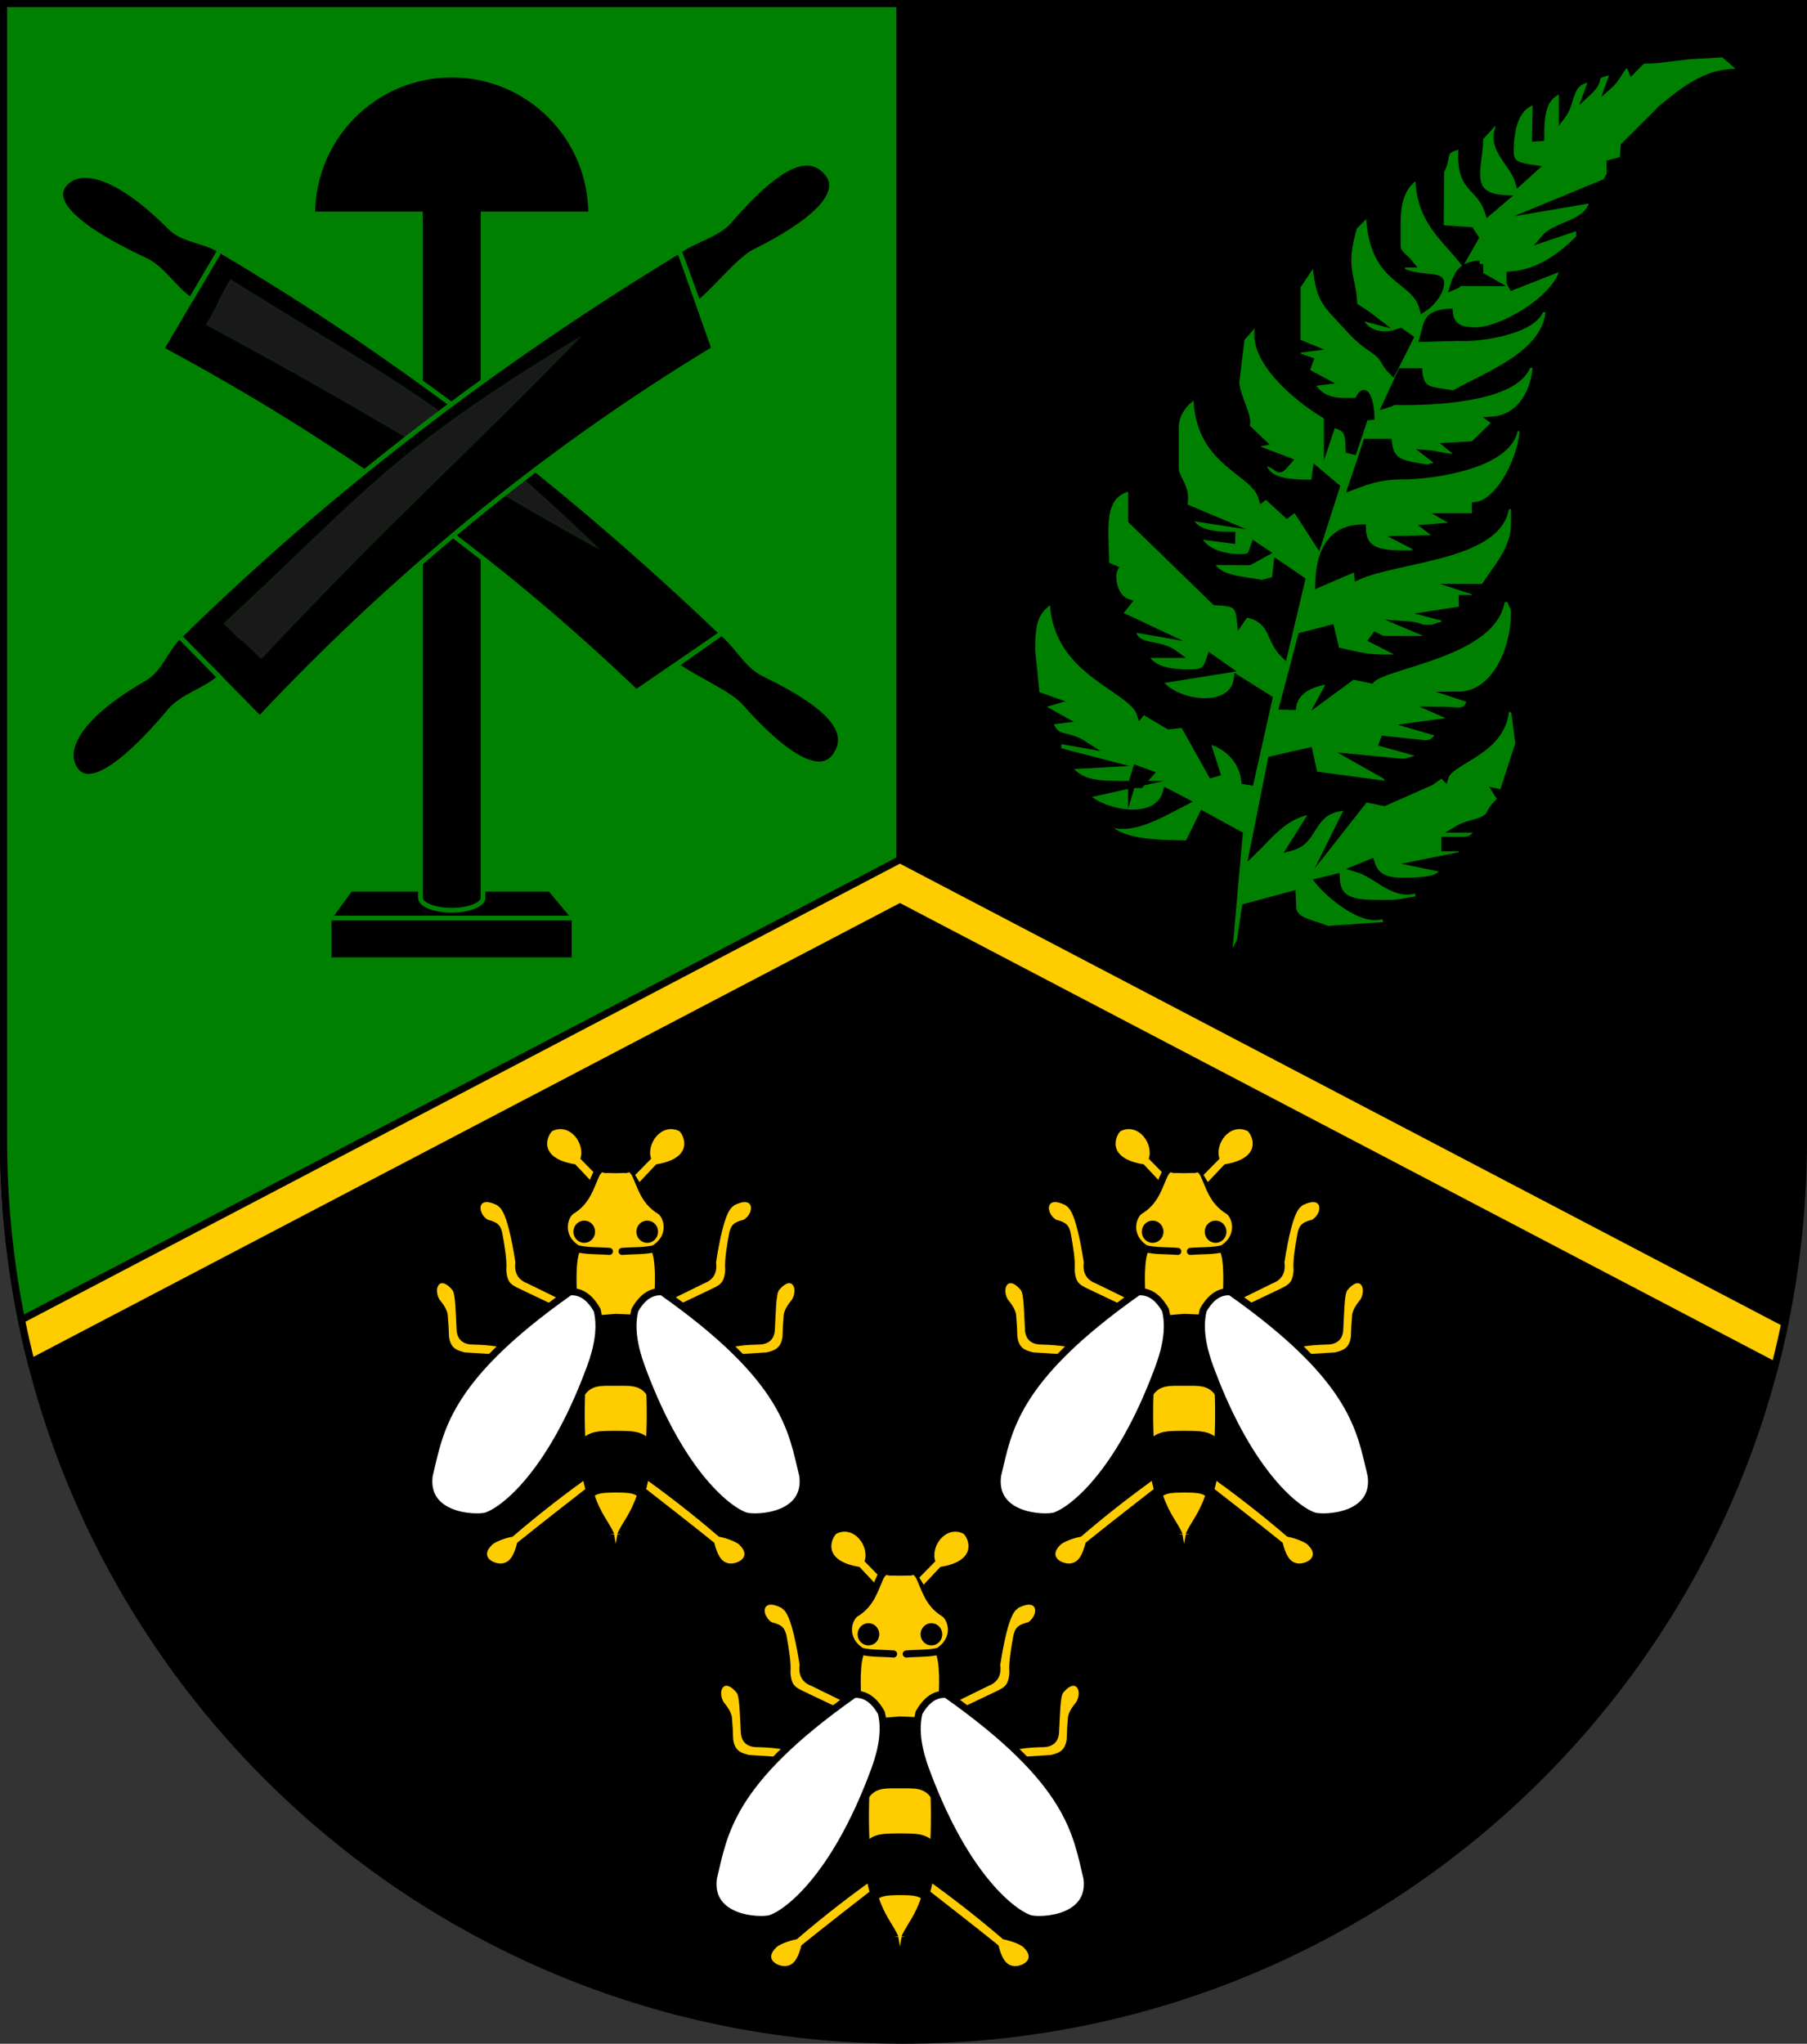 <?xml version="1.0" encoding="UTF-8" standalone="no"?>
<!-- Created with Inkscape (http://www.inkscape.org/) -->

<svg
   xmlns:dc="http://purl.org/dc/elements/1.1/"
   xmlns:cc="http://creativecommons.org/ns#"
   xmlns:rdf="http://www.w3.org/1999/02/22-rdf-syntax-ns#"
   xmlns:svg="http://www.w3.org/2000/svg"
   xmlns="http://www.w3.org/2000/svg"
   xmlns:xlink="http://www.w3.org/1999/xlink"
   xmlns:sodipodi="http://sodipodi.sourceforge.net/DTD/sodipodi-0.dtd"
   xmlns:inkscape="http://www.inkscape.org/namespaces/inkscape"
   version="1.1"
   width="763"
   height="863"
   id="svg2"
   sodipodi:version="0.32"
   inkscape:version="0.91 r13725"
   sodipodi:docname="Wappen_Nimmgalf_von_Hirschfurten.svg"
   inkscape:output_extension="org.inkscape.output.svg.inkscape">
  <rect width="100%" height="100%" fill="#333333" stroke="none"/>
  <sodipodi:namedview
     inkscape:window-height="1002"
     inkscape:window-width="1280"
     inkscape:pageshadow="2"
     inkscape:pageopacity="0.0"
     guidetolerance="10.0"
     gridtolerance="10.0"
     objecttolerance="10.0"
     borderopacity="1.0"
     bordercolor="#666666"
     pagecolor="#ffffff"
     id="base"
     inkscape:zoom="0.5309446"
     inkscape:cx="255.61194"
     inkscape:cy="394.88415"
     inkscape:window-x="-8"
     inkscape:window-y="-8"
     inkscape:current-layer="svg2"
     showgrid="true"
     inkscape:window-maximized="1"
     inkscape:snap-bbox="true"
     inkscape:bbox-paths="true"
     inkscape:bbox-nodes="true"
     inkscape:snap-bbox-edge-midpoints="true"
     inkscape:snap-bbox-midpoints="true"
     inkscape:object-paths="true"
     inkscape:snap-intersection-paths="true"
     inkscape:object-nodes="true"
     inkscape:snap-smooth-nodes="true"
     inkscape:snap-midpoints="true"
     inkscape:snap-object-midpoints="true"
     inkscape:snap-text-baseline="true"
     inkscape:snap-center="true"
     inkscape:snap-page="true"
     showguides="false"
     inkscape:snap-global="false">
    <inkscape:grid
       type="xygrid"
       id="grid4195" />
  </sodipodi:namedview>
  <defs
     id="defs4">
    <clipPath
       id="SVGID_2_">
      <use
         id="use9"
         overflow="visible"
         xlink:href="#SVGID_1_" />
    </clipPath>
    <clipPath
       id="clipPath4881">
      <use
         id="use4883"
         overflow="visible"
         xlink:href="#SVGID_1_" />
    </clipPath>
    <clipPath
       id="clipPath4885">
      <use
         id="use4887"
         overflow="visible"
         xlink:href="#SVGID_1_" />
    </clipPath>
    <clipPath
       id="clipPath4889">
      <use
         id="use4891"
         overflow="visible"
         xlink:href="#SVGID_1_" />
    </clipPath>
    <clipPath
       id="clipPath4893">
      <use
         id="use4895"
         overflow="visible"
         xlink:href="#SVGID_1_" />
    </clipPath>
    <clipPath
       id="clipPath4897">
      <use
         id="use4899"
         overflow="visible"
         xlink:href="#SVGID_1_" />
    </clipPath>
    <clipPath
       id="clipPath4901">
      <use
         id="use4903"
         overflow="visible"
         xlink:href="#SVGID_1_" />
    </clipPath>
    <clipPath
       id="clipPath4905">
      <use
         id="use4907"
         overflow="visible"
         xlink:href="#SVGID_1_" />
    </clipPath>
    <clipPath
       id="clipPath4909">
      <use
         id="use4911"
         overflow="visible"
         xlink:href="#SVGID_1_" />
    </clipPath>
    <clipPath
       id="clipPath4913">
      <use
         id="use4915"
         overflow="visible"
         xlink:href="#SVGID_1_" />
    </clipPath>
    <clipPath
       id="clipPath4917">
      <use
         id="use4919"
         overflow="visible"
         xlink:href="#SVGID_1_" />
    </clipPath>
    <clipPath
       id="clipPath4921">
      <use
         id="use4923"
         overflow="visible"
         xlink:href="#SVGID_1_" />
    </clipPath>
    <clipPath
       id="clipPath4925">
      <use
         id="use4927"
         overflow="visible"
         xlink:href="#SVGID_1_" />
    </clipPath>
    <clipPath
       id="clipPath4929">
      <use
         id="use4931"
         overflow="visible"
         xlink:href="#SVGID_1_" />
    </clipPath>
    <clipPath
       id="clipPath4933">
      <use
         id="use4935"
         overflow="visible"
         xlink:href="#SVGID_1_" />
    </clipPath>
    <clipPath
       id="clipPath4937">
      <use
         id="use4939"
         overflow="visible"
         xlink:href="#SVGID_1_" />
    </clipPath>
    <clipPath
       id="clipPath4941">
      <use
         id="use4943"
         overflow="visible"
         xlink:href="#SVGID_1_" />
    </clipPath>
    <clipPath
       id="clipPath4945">
      <use
         id="use4947"
         overflow="visible"
         xlink:href="#SVGID_1_" />
    </clipPath>
    <clipPath
       id="clipPath4949">
      <use
         id="use4951"
         overflow="visible"
         xlink:href="#SVGID_1_" />
    </clipPath>
    <clipPath
       id="clipPath4953">
      <use
         id="use4955"
         overflow="visible"
         xlink:href="#SVGID_1_" />
    </clipPath>
    <clipPath
       id="clipPath4957">
      <use
         id="use4959"
         overflow="visible"
         xlink:href="#SVGID_1_" />
    </clipPath>
    <clipPath
       id="clipPath4961">
      <use
         id="use4963"
         overflow="visible"
         xlink:href="#SVGID_1_" />
    </clipPath>
    <clipPath
       id="clipPath4965">
      <use
         id="use4967"
         overflow="visible"
         xlink:href="#SVGID_1_" />
    </clipPath>
    <clipPath
       id="clipPath4969">
      <use
         id="use4971"
         overflow="visible"
         xlink:href="#SVGID_1_" />
    </clipPath>
    <clipPath
       id="clipPath4973">
      <use
         id="use4975"
         overflow="visible"
         xlink:href="#SVGID_1_" />
    </clipPath>
    <clipPath
       id="clipPath4977">
      <use
         id="use4979"
         overflow="visible"
         xlink:href="#SVGID_1_" />
    </clipPath>
    <clipPath
       id="clipPath4981">
      <use
         id="use4983"
         overflow="visible"
         xlink:href="#SVGID_1_" />
    </clipPath>
    <clipPath
       id="clipPath4985">
      <use
         id="use4987"
         overflow="visible"
         xlink:href="#SVGID_1_" />
    </clipPath>
    <clipPath
       id="clipPath4989">
      <use
         id="use4991"
         overflow="visible"
         xlink:href="#SVGID_1_" />
    </clipPath>
    <clipPath
       id="clipPath4993">
      <use
         id="use4995"
         overflow="visible"
         xlink:href="#SVGID_1_" />
    </clipPath>
    <clipPath
       id="clipPath4997">
      <use
         id="use4999"
         overflow="visible"
         xlink:href="#SVGID_1_" />
    </clipPath>
    <clipPath
       id="clipPath5001">
      <use
         id="use5003"
         overflow="visible"
         xlink:href="#SVGID_1_" />
    </clipPath>
    <clipPath
       id="clipPath5005">
      <use
         id="use5007"
         overflow="visible"
         xlink:href="#SVGID_1_" />
    </clipPath>
    <clipPath
       id="clipPath5009">
      <use
         id="use5011"
         overflow="visible"
         xlink:href="#SVGID_1_" />
    </clipPath>
    <clipPath
       id="clipPath5013">
      <use
         id="use5015"
         overflow="visible"
         xlink:href="#SVGID_1_" />
    </clipPath>
    <clipPath
       id="clipPath5017">
      <use
         id="use5019"
         overflow="visible"
         xlink:href="#SVGID_1_" />
    </clipPath>
    <clipPath
       id="clipPath5021">
      <use
         id="use5023"
         overflow="visible"
         xlink:href="#SVGID_1_" />
    </clipPath>
    <clipPath
       id="clipPath5025">
      <use
         id="use5027"
         overflow="visible"
         xlink:href="#SVGID_1_" />
    </clipPath>
    <clipPath
       id="clipPath5029">
      <use
         id="use5031"
         overflow="visible"
         xlink:href="#SVGID_1_" />
    </clipPath>
    <clipPath
       id="clipPath5033">
      <use
         id="use5035"
         overflow="visible"
         xlink:href="#SVGID_1_" />
    </clipPath>
    <clipPath
       id="clipPath5037">
      <use
         id="use5039"
         overflow="visible"
         xlink:href="#SVGID_1_" />
    </clipPath>
    <clipPath
       id="clipPath5041">
      <use
         id="use5043"
         overflow="visible"
         xlink:href="#SVGID_1_" />
    </clipPath>
    <clipPath
       id="clipPath5045">
      <use
         id="use5047"
         overflow="visible"
         xlink:href="#SVGID_1_" />
    </clipPath>
    <clipPath
       id="clipPath5049">
      <use
         id="use5051"
         overflow="visible"
         xlink:href="#SVGID_1_" />
    </clipPath>
    <clipPath
       id="clipPath5053">
      <use
         id="use5055"
         overflow="visible"
         xlink:href="#SVGID_1_" />
    </clipPath>
    <clipPath
       id="clipPath5057">
      <use
         id="use5059"
         overflow="visible"
         xlink:href="#SVGID_1_" />
    </clipPath>
    <clipPath
       id="clipPath5061">
      <use
         id="use5063"
         overflow="visible"
         xlink:href="#SVGID_1_" />
    </clipPath>
    <clipPath
       id="clipPath5065">
      <use
         id="use5067"
         overflow="visible"
         xlink:href="#SVGID_1_" />
    </clipPath>
    <clipPath
       id="clipPath5069">
      <use
         id="use5071"
         overflow="visible"
         xlink:href="#SVGID_1_" />
    </clipPath>
    <clipPath
       id="clipPath5073">
      <use
         id="use5075"
         overflow="visible"
         xlink:href="#SVGID_1_" />
    </clipPath>
    <clipPath
       id="clipPath5077">
      <use
         id="use5079"
         overflow="visible"
         xlink:href="#SVGID_1_" />
    </clipPath>
    <clipPath
       id="clipPath5081">
      <use
         id="use5083"
         overflow="visible"
         xlink:href="#SVGID_1_" />
    </clipPath>
    <clipPath
       id="clipPath5085">
      <use
         id="use5087"
         overflow="visible"
         xlink:href="#SVGID_1_" />
    </clipPath>
    <clipPath
       id="clipPath5089">
      <use
         id="use5091"
         overflow="visible"
         xlink:href="#SVGID_1_" />
    </clipPath>
    <clipPath
       id="clipPath5093">
      <use
         id="use5095"
         overflow="visible"
         xlink:href="#SVGID_1_" />
    </clipPath>
    <clipPath
       id="clipPath5097">
      <use
         id="use5099"
         overflow="visible"
         xlink:href="#SVGID_1_" />
    </clipPath>
    <clipPath
       id="SVGID_2_-1">
      <use
         id="use9-9"
         overflow="visible"
         xlink:href="#SVGID_1_" />
    </clipPath>
    <clipPath
       id="clipPath4881-2">
      <use
         id="use4883-6"
         overflow="visible"
         xlink:href="#SVGID_1_" />
    </clipPath>
    <clipPath
       id="clipPath4885-1">
      <use
         id="use4887-9"
         overflow="visible"
         xlink:href="#SVGID_1_" />
    </clipPath>
    <clipPath
       id="clipPath4889-3">
      <use
         id="use4891-5"
         overflow="visible"
         xlink:href="#SVGID_1_" />
    </clipPath>
    <clipPath
       id="clipPath4893-4">
      <use
         id="use4895-3"
         overflow="visible"
         xlink:href="#SVGID_1_" />
    </clipPath>
    <clipPath
       id="clipPath4897-5">
      <use
         id="use4899-6"
         overflow="visible"
         xlink:href="#SVGID_1_" />
    </clipPath>
    <clipPath
       id="clipPath4901-0">
      <use
         id="use4903-1"
         overflow="visible"
         xlink:href="#SVGID_1_" />
    </clipPath>
    <clipPath
       id="clipPath4905-1">
      <use
         id="use4907-4"
         overflow="visible"
         xlink:href="#SVGID_1_" />
    </clipPath>
    <clipPath
       id="clipPath4909-8">
      <use
         id="use4911-0"
         overflow="visible"
         xlink:href="#SVGID_1_" />
    </clipPath>
    <clipPath
       id="clipPath4913-1">
      <use
         id="use4915-4"
         overflow="visible"
         xlink:href="#SVGID_1_" />
    </clipPath>
    <clipPath
       id="clipPath4917-1">
      <use
         id="use4919-3"
         overflow="visible"
         xlink:href="#SVGID_1_" />
    </clipPath>
    <clipPath
       id="clipPath4921-8">
      <use
         id="use4923-4"
         overflow="visible"
         xlink:href="#SVGID_1_" />
    </clipPath>
    <clipPath
       id="clipPath4925-2">
      <use
         id="use4927-6"
         overflow="visible"
         xlink:href="#SVGID_1_" />
    </clipPath>
    <clipPath
       id="clipPath4929-9">
      <use
         id="use4931-0"
         overflow="visible"
         xlink:href="#SVGID_1_" />
    </clipPath>
    <clipPath
       id="clipPath4933-3">
      <use
         id="use4935-3"
         overflow="visible"
         xlink:href="#SVGID_1_" />
    </clipPath>
    <clipPath
       id="clipPath4937-4">
      <use
         id="use4939-5"
         overflow="visible"
         xlink:href="#SVGID_1_" />
    </clipPath>
    <clipPath
       id="clipPath4941-6">
      <use
         id="use4943-8"
         overflow="visible"
         xlink:href="#SVGID_1_" />
    </clipPath>
    <clipPath
       id="clipPath4945-7">
      <use
         id="use4947-4"
         overflow="visible"
         xlink:href="#SVGID_1_" />
    </clipPath>
    <clipPath
       id="clipPath4949-9">
      <use
         id="use4951-5"
         overflow="visible"
         xlink:href="#SVGID_1_" />
    </clipPath>
    <clipPath
       id="clipPath4953-5">
      <use
         id="use4955-8"
         overflow="visible"
         xlink:href="#SVGID_1_" />
    </clipPath>
    <clipPath
       id="clipPath4957-5">
      <use
         id="use4959-2"
         overflow="visible"
         xlink:href="#SVGID_1_" />
    </clipPath>
    <clipPath
       id="clipPath4961-1">
      <use
         id="use4963-2"
         overflow="visible"
         xlink:href="#SVGID_1_" />
    </clipPath>
    <clipPath
       id="clipPath4965-9">
      <use
         id="use4967-2"
         overflow="visible"
         xlink:href="#SVGID_1_" />
    </clipPath>
    <clipPath
       id="clipPath4969-5">
      <use
         id="use4971-9"
         overflow="visible"
         xlink:href="#SVGID_1_" />
    </clipPath>
    <clipPath
       id="clipPath4973-6">
      <use
         id="use4975-9"
         overflow="visible"
         xlink:href="#SVGID_1_" />
    </clipPath>
    <clipPath
       id="clipPath4977-9">
      <use
         id="use4979-2"
         overflow="visible"
         xlink:href="#SVGID_1_" />
    </clipPath>
    <clipPath
       id="clipPath4981-6">
      <use
         id="use4983-7"
         overflow="visible"
         xlink:href="#SVGID_1_" />
    </clipPath>
    <clipPath
       id="clipPath4985-8">
      <use
         id="use4987-5"
         overflow="visible"
         xlink:href="#SVGID_1_" />
    </clipPath>
    <clipPath
       id="clipPath4989-4">
      <use
         id="use4991-9"
         overflow="visible"
         xlink:href="#SVGID_1_" />
    </clipPath>
    <clipPath
       id="clipPath4993-8">
      <use
         id="use4995-8"
         overflow="visible"
         xlink:href="#SVGID_1_" />
    </clipPath>
    <clipPath
       id="clipPath4997-4">
      <use
         id="use4999-7"
         overflow="visible"
         xlink:href="#SVGID_1_" />
    </clipPath>
    <clipPath
       id="clipPath5001-5">
      <use
         id="use5003-6"
         overflow="visible"
         xlink:href="#SVGID_1_" />
    </clipPath>
    <clipPath
       id="clipPath5005-8">
      <use
         id="use5007-3"
         overflow="visible"
         xlink:href="#SVGID_1_" />
    </clipPath>
    <clipPath
       id="clipPath5009-8">
      <use
         id="use5011-2"
         overflow="visible"
         xlink:href="#SVGID_1_" />
    </clipPath>
    <clipPath
       id="clipPath5013-7">
      <use
         id="use5015-0"
         overflow="visible"
         xlink:href="#SVGID_1_" />
    </clipPath>
    <clipPath
       id="clipPath5017-1">
      <use
         id="use5019-9"
         overflow="visible"
         xlink:href="#SVGID_1_" />
    </clipPath>
    <clipPath
       id="clipPath5021-8">
      <use
         id="use5023-9"
         overflow="visible"
         xlink:href="#SVGID_1_" />
    </clipPath>
    <clipPath
       id="clipPath5025-8">
      <use
         id="use5027-9"
         overflow="visible"
         xlink:href="#SVGID_1_" />
    </clipPath>
    <clipPath
       id="clipPath5029-4">
      <use
         id="use5031-9"
         overflow="visible"
         xlink:href="#SVGID_1_" />
    </clipPath>
    <clipPath
       id="clipPath5033-1">
      <use
         id="use5035-9"
         overflow="visible"
         xlink:href="#SVGID_1_" />
    </clipPath>
    <clipPath
       id="clipPath5037-8">
      <use
         id="use5039-3"
         overflow="visible"
         xlink:href="#SVGID_1_" />
    </clipPath>
    <clipPath
       id="clipPath5041-6">
      <use
         id="use5043-7"
         overflow="visible"
         xlink:href="#SVGID_1_" />
    </clipPath>
    <clipPath
       id="clipPath5045-8">
      <use
         id="use5047-1"
         overflow="visible"
         xlink:href="#SVGID_1_" />
    </clipPath>
    <clipPath
       id="clipPath5049-4">
      <use
         id="use5051-0"
         overflow="visible"
         xlink:href="#SVGID_1_" />
    </clipPath>
    <clipPath
       id="clipPath5053-8">
      <use
         id="use5055-1"
         overflow="visible"
         xlink:href="#SVGID_1_" />
    </clipPath>
    <clipPath
       id="clipPath5057-1">
      <use
         id="use5059-4"
         overflow="visible"
         xlink:href="#SVGID_1_" />
    </clipPath>
    <clipPath
       id="clipPath5061-0">
      <use
         id="use5063-3"
         overflow="visible"
         xlink:href="#SVGID_1_" />
    </clipPath>
    <clipPath
       id="clipPath5065-5">
      <use
         id="use5067-4"
         overflow="visible"
         xlink:href="#SVGID_1_" />
    </clipPath>
    <clipPath
       id="clipPath5069-9">
      <use
         id="use5071-4"
         overflow="visible"
         xlink:href="#SVGID_1_" />
    </clipPath>
    <clipPath
       id="clipPath5073-7">
      <use
         id="use5075-7"
         overflow="visible"
         xlink:href="#SVGID_1_" />
    </clipPath>
    <clipPath
       id="clipPath5077-8">
      <use
         id="use5079-6"
         overflow="visible"
         xlink:href="#SVGID_1_" />
    </clipPath>
    <clipPath
       id="clipPath5081-6">
      <use
         id="use5083-3"
         overflow="visible"
         xlink:href="#SVGID_1_" />
    </clipPath>
    <clipPath
       id="clipPath5085-3">
      <use
         id="use5087-6"
         overflow="visible"
         xlink:href="#SVGID_1_" />
    </clipPath>
    <clipPath
       id="clipPath5089-4">
      <use
         id="use5091-6"
         overflow="visible"
         xlink:href="#SVGID_1_" />
    </clipPath>
    <clipPath
       id="clipPath5093-0">
      <use
         id="use5095-0"
         overflow="visible"
         xlink:href="#SVGID_1_" />
    </clipPath>
    <clipPath
       id="clipPath5097-6">
      <use
         id="use5099-6"
         overflow="visible"
         xlink:href="#SVGID_1_" />
    </clipPath>
  </defs>
  <path
     inkscape:connector-curvature="0"
     style="fill:#000000;fill-opacity:1;stroke:#000000;stroke-width:3;stroke-miterlimit:4;stroke-dasharray:none;stroke-opacity:1"
     id="path2850"
     d="m 1.5,1.5 0,480 c 0,209.868 170.132,380 380,380 209.868,0 380,-170.132 380,-380 l 0,-480 L 1.5,1.5 l 0,0 z" />
  <g
     id="g4976"
     transform="matrix(0.844,0,0,0.844,63.128,294.813)">
    <path
       id="path1890"
       style="color:#000000;display:inline;overflow:visible;visibility:visible;opacity:1;fill:#ffcc00;fill-opacity:1;fill-rule:nonzero;stroke:none;stroke-width:3;stroke-linecap:round;stroke-linejoin:round;stroke-miterlimit:4;stroke-dasharray:none;stroke-dashoffset:0;stroke-opacity:1;marker:none;marker-start:none;marker-mid:none;marker-end:none"
       d="m 362.933,590.321 c -12.07,8.694 -24.663,18.211 -39.084,30.602 -4.729,0.918 -9.135,2.874 -10.272,4.07 -6.9,6.696 2.055,10.045 5.323,9.263 4.023,-0.606 5.894,-4.98 7.233,-10.285 12.859,-10.345 25.718,-20.329 38.577,-30.348"
       inkscape:connector-curvature="0" />
    <path
       id="path1884"
       style="color:#000000;display:inline;overflow:visible;visibility:visible;opacity:1;fill:#ffcc00;fill-opacity:1;fill-rule:nonzero;stroke:none;stroke-width:3;stroke-linecap:round;stroke-linejoin:round;stroke-miterlimit:4;stroke-dasharray:none;stroke-dashoffset:0;stroke-opacity:1;marker:none;marker-start:none;marker-mid:none;marker-end:none"
       d="m 363.568,443.535 -8.375,-8.888 c -19.185,-3.105 -13.979,-14.493 -11.548,-16.634 8.881,-4.301 16.62,6.339 14.086,13.841 l 7.995,8.127"
       inkscape:connector-curvature="0" />
    <path
       id="path1886"
       style="color:#000000;display:inline;overflow:visible;visibility:visible;opacity:1;fill:#ffcc00;fill-opacity:1;fill-rule:nonzero;stroke:none;stroke-width:3;stroke-linecap:round;stroke-linejoin:round;stroke-miterlimit:4;stroke-dasharray:none;stroke-dashoffset:0;stroke-opacity:1;marker:none;marker-start:none;marker-mid:none;marker-end:none"
       d="m 350.371,503.595 -18.908,-9.269 c -4.29,-1.632 -6.987,-4.646 -6.218,-10.666 -4.374,-27.856 -7.998,-27.223 -9.137,-28.57 -10.295,-5.137 -9.993,3.867 -4.822,7.238 5.96,1.441 6.492,3.463 7.36,6.476 1.29,7.08 2.407,13.92 2.03,18.666 0.357,6.596 2.887,7.392 5.203,8.761 l 21.319,10.158"
       inkscape:connector-curvature="0" />
    <path
       id="path1888"
       style="color:#000000;display:inline;overflow:visible;visibility:visible;opacity:1;fill:#ffcc00;fill-opacity:1;fill-rule:nonzero;stroke:none;stroke-width:3;stroke-linecap:round;stroke-linejoin:round;stroke-miterlimit:4;stroke-dasharray:none;stroke-dashoffset:0;stroke-opacity:1;marker:none;marker-start:none;marker-mid:none;marker-end:none"
       d="m 319.154,526.197 c -4.692,-0.505 -6.598,-1.196 -15.862,-1.397 -4.803,-0.236 -7.421,-3.109 -7.487,-7.746 -0.455,-7.216 -0.494,-17.429 -2.03,-19.428 -6.429,-7.81 -9.708,-0.942 -6.599,4.571 2.075,2.54 3.792,5.079 4.188,7.619 0.389,4.393 0.584,8.008 0.634,11.047 0.824,6.224 4.416,6.907 7.868,7.873 l 18.146,1.143"
       inkscape:connector-curvature="0" />
    <path
       id="path6357"
       style="color:#000000;display:inline;overflow:visible;visibility:visible;opacity:1;fill:#ffcc00;fill-opacity:1;fill-rule:nonzero;stroke:none;stroke-width:3;stroke-linecap:round;stroke-linejoin:round;stroke-miterlimit:4;stroke-dasharray:none;stroke-dashoffset:0;stroke-opacity:1;marker:none;marker-start:none;marker-mid:none;marker-end:none"
       d="m 387.928,590.321 c 12.07,8.694 24.663,18.211 39.084,30.602 4.729,0.918 9.135,2.874 10.272,4.07 6.9,6.696 -2.055,10.045 -5.323,9.263 -4.023,-0.606 -5.894,-4.98 -7.233,-10.285 -12.859,-10.345 -25.718,-20.329 -38.577,-30.348"
       inkscape:connector-curvature="0" />
    <path
       id="path1882"
       style="color:#000000;display:inline;overflow:visible;visibility:visible;fill:#ffcc00;fill-opacity:1;fill-rule:nonzero;stroke:#000000;stroke-width:3.553;stroke-linecap:round;stroke-linejoin:round;stroke-miterlimit:4;stroke-dashoffset:0;stroke-opacity:1;marker:none;marker-start:none;marker-mid:none;marker-end:none"
       d="m 375.431,437.291 4.376,-0.105 c 1.702,0.428 2.777,-1.972 5.33,2.286 2.971,6.244 4.49,13.678 12.498,18.482 3.669,2.527 6.761,12.563 -2.853,18.849 2.6,5.463 2.22,16.889 1.523,28.951 l -3.807,42.157 c 1.925,54.645 -9.518,61.14 -14.42,71.764 l -2.646,15.216 -2.646,-15.216 c -4.902,-10.624 -16.345,-17.119 -14.42,-71.764 l -3.807,-42.157 c -0.698,-12.062 -1.077,-23.488 1.523,-28.951 -9.615,-6.286 -6.522,-16.322 -2.853,-18.849 8.008,-4.805 9.526,-12.238 12.498,-18.482 2.553,-4.258 3.627,-1.858 5.33,-2.286 l 4.376,0.105 z"
       inkscape:connector-curvature="0" />
    <path
       id="path6363"
       style="color:#000000;display:inline;overflow:visible;visibility:visible;opacity:1;fill:#ffcc00;fill-opacity:1;fill-rule:nonzero;stroke:none;stroke-width:3;stroke-linecap:round;stroke-linejoin:round;stroke-miterlimit:4;stroke-dasharray:none;stroke-dashoffset:0;stroke-opacity:1;marker:none;marker-start:none;marker-mid:none;marker-end:none"
       d="m 400.491,503.595 18.908,-9.269 c 4.29,-1.632 6.987,-4.646 6.218,-10.666 4.374,-27.856 7.998,-27.223 9.137,-28.57 10.295,-5.137 9.993,3.867 4.822,7.238 -5.96,1.441 -6.492,3.463 -7.36,6.476 -1.29,7.08 -2.407,13.92 -2.03,18.666 -0.357,6.596 -2.887,7.392 -5.203,8.761 l -21.319,10.158"
       inkscape:connector-curvature="0" />
    <path
       id="path6365"
       style="color:#000000;display:inline;overflow:visible;visibility:visible;opacity:1;fill:#ffcc00;fill-opacity:1;fill-rule:nonzero;stroke:none;stroke-width:3;stroke-linecap:round;stroke-linejoin:round;stroke-miterlimit:4;stroke-dasharray:none;stroke-dashoffset:0;stroke-opacity:1;marker:none;marker-start:none;marker-mid:none;marker-end:none"
       d="m 431.707,526.197 c 4.692,-0.505 6.598,-1.196 15.862,-1.397 4.803,-0.236 7.421,-3.109 7.487,-7.746 0.455,-7.216 0.494,-17.429 2.03,-19.428 6.429,-7.81 9.708,-0.942 6.599,4.571 -2.075,2.54 -3.792,5.079 -4.188,7.619 -0.389,4.393 -0.584,8.008 -0.634,11.047 -0.824,6.224 -4.416,6.907 -7.868,7.873 l -18.146,1.143"
       inkscape:connector-curvature="0" />
    <path
       id="path5456"
       style="color:#000000;display:inline;overflow:visible;visibility:visible;opacity:1;fill:#ffcc00;fill-opacity:1;fill-rule:nonzero;stroke:#000000;stroke-width:3.553;stroke-linecap:round;stroke-linejoin:round;stroke-miterlimit:4;stroke-dasharray:none;stroke-dashoffset:0;stroke-opacity:1;marker:none;marker-start:none;marker-mid:none;marker-end:none"
       d="m 355.7,476.739 c 4.939,1.358 11.017,1.008 16.56,1.46"
       inkscape:connector-curvature="0" />
    <path
       id="path6361"
       style="color:#000000;display:inline;overflow:visible;visibility:visible;opacity:1;fill:#ffcc00;fill-opacity:1;fill-rule:nonzero;stroke:none;stroke-width:3;stroke-linecap:round;stroke-linejoin:round;stroke-miterlimit:4;stroke-dasharray:none;stroke-dashoffset:0;stroke-opacity:1;marker:none;marker-start:none;marker-mid:none;marker-end:none"
       d="m 387.293,443.535 8.375,-8.888 c 19.185,-3.105 13.979,-14.493 11.548,-16.634 -8.881,-4.301 -16.62,6.339 -14.086,13.841 l -7.995,8.127"
       inkscape:connector-curvature="0" />
    <path
       id="path1912"
       style="opacity:1;fill:#000000;fill-opacity:1;fill-rule:nonzero;stroke:#000000;stroke-width:3.553;stroke-linecap:round;stroke-linejoin:round;stroke-miterlimit:4;stroke-dasharray:none;stroke-opacity:1"
       d="m 363.314,468.361 a 3.634,3.771 0 1 1 -7.268,0 3.634,3.771 0 1 1 7.268,0 z"
       inkscape:connector-curvature="0" />
    <path
       id="path6369"
       style="opacity:1;fill:#000000;fill-opacity:1;fill-rule:nonzero;stroke:#000000;stroke-width:3.553;stroke-linecap:round;stroke-linejoin:round;stroke-miterlimit:4;stroke-dasharray:none;stroke-opacity:1"
       d="m 387.548,468.361 a 3.634,3.771 0 1 0 7.268,0 3.634,3.771 0 1 0 -7.268,0 z"
       inkscape:connector-curvature="0" />
    <path
       id="path6371"
       style="color:#000000;display:inline;overflow:visible;visibility:visible;opacity:1;fill:#ffcc00;fill-opacity:1;fill-rule:nonzero;stroke:#000000;stroke-width:3.553;stroke-linecap:round;stroke-linejoin:round;stroke-miterlimit:4;stroke-dasharray:none;stroke-dashoffset:0;stroke-opacity:1;marker:none;marker-start:none;marker-mid:none;marker-end:none"
       d="m 395.161,476.739 c -4.939,1.358 -11.017,1.008 -16.56,1.46"
       inkscape:connector-curvature="0" />
    <path
       sodipodi:nodetypes="ccccccc"
       inkscape:connector-curvature="0"
       d="m 357.794,550.006 c 4.388,-7.238 10.829,-6.263 17.637,-6.349 6.808,0.085 13.248,-0.889 17.637,6.349 l 0.697,-37.932 -18.334,-0.86 -18.122,1.53 z"
       style="color:#000000;display:inline;overflow:visible;visibility:visible;fill:#000000;fill-opacity:1;fill-rule:nonzero;stroke:#000000;stroke-width:3.553;stroke-linecap:round;stroke-linejoin:round;stroke-miterlimit:4;stroke-dashoffset:0;stroke-opacity:1;marker:none;marker-start:none;marker-mid:none;marker-end:none"
       id="path6345" />
    <path
       sodipodi:nodetypes="ccccccccc"
       inkscape:connector-curvature="0"
       d="m 388.055,599.972 c -2.687,-2.92 -7.217,-2.779 -11.865,-2.92 0,0 4.648,0.141 -0.759,0 -5.407,0.141 -9.937,1.8e-4 -12.624,2.92 l -4.378,-24.697 c 3.616,-6.172 10.441,-5.355 17.002,-5.524 6.561,0.169 0.188,0 0.188,0 6.372,0.169 13.198,-0.648 16.814,5.524 z"
       style="color:#000000;display:inline;overflow:visible;visibility:visible;fill:#000000;fill-opacity:1;fill-rule:nonzero;stroke:#000000;stroke-width:3.553;stroke-linecap:round;stroke-linejoin:round;stroke-miterlimit:4;stroke-dashoffset:0;stroke-opacity:1;marker:none;marker-start:none;marker-mid:none;marker-end:none"
       id="path6349" />
    <g
       transform="matrix(0.711,0,0,0.711,143.655,273.228)"
       id="g7283"
       style="fill:#ffffff;fill-opacity:1;stroke:#000000;stroke-width:4.998;stroke-linecap:round;stroke-linejoin:round;stroke-miterlimit:4;stroke-dasharray:none;stroke-opacity:1">
      <path
         id="path1910"
         style="color:#000000;display:inline;overflow:visible;visibility:visible;opacity:1;fill:#ffffff;fill-opacity:1;fill-rule:nonzero;stroke:#000000;stroke-width:4.998;stroke-linecap:round;stroke-linejoin:round;stroke-miterlimit:4;stroke-dasharray:none;stroke-dashoffset:0;stroke-opacity:1;marker:none;marker-start:none;marker-mid:none;marker-end:none"
         d="m 293.702,316.719 c -88.135,62.097 -91.326,98.002 -98.995,129.3 -3.844,29.126 32.45,30.481 39.901,28.537 11.86,-3.674 45.014,-28.663 72.478,-101.773 3.42,-8.954 9.908,-26.946 5.808,-43.184 -6.602,-11.714 -13.951,-13.221 -19.193,-12.879 z"
         inkscape:connector-curvature="0" />
      <path
         id="path6367"
         style="color:#000000;display:inline;overflow:visible;visibility:visible;opacity:1;fill:#ffffff;fill-opacity:1;fill-rule:nonzero;stroke:#000000;stroke-width:4.998;stroke-linecap:round;stroke-linejoin:round;stroke-miterlimit:4;stroke-dasharray:none;stroke-dashoffset:0;stroke-opacity:1;marker:none;marker-start:none;marker-mid:none;marker-end:none"
         d="m 358.614,316.719 c 88.135,62.097 91.326,98.002 98.995,129.3 3.844,29.126 -32.45,30.481 -39.901,28.537 -11.86,-3.674 -45.014,-28.663 -72.478,-101.773 -3.42,-8.954 -9.908,-26.946 -5.808,-43.184 6.602,-11.714 13.951,-13.221 19.193,-12.879 z"
         inkscape:connector-curvature="0" />
    </g>
    <path
       id="path6396"
       style="color:#000000;display:inline;overflow:visible;visibility:visible;opacity:1;fill:#ffcc00;fill-opacity:1;fill-rule:nonzero;stroke:none;stroke-width:3;stroke-linecap:round;stroke-linejoin:round;stroke-miterlimit:4;stroke-dasharray:none;stroke-dashoffset:0;stroke-opacity:1;marker:none;marker-start:none;marker-mid:none;marker-end:none"
       d="m 372.641,619.59 c 0,0 1.38,0.317 2.76,0.317 1.38,0 2.76,-0.317 2.76,-0.317"
       inkscape:connector-curvature="0" />
  </g>
  <g
     transform="matrix(0.844,0,0,0.844,-56.872,124.814)"
     id="g4997">
    <path
       inkscape:connector-curvature="0"
       d="m 362.933,590.321 c -12.07,8.694 -24.663,18.211 -39.084,30.602 -4.729,0.918 -9.135,2.874 -10.272,4.07 -6.9,6.696 2.055,10.045 5.323,9.263 4.023,-0.606 5.894,-4.98 7.233,-10.285 12.859,-10.345 25.718,-20.329 38.577,-30.348"
       style="color:#000000;display:inline;overflow:visible;visibility:visible;opacity:1;fill:#ffcc00;fill-opacity:1;fill-rule:nonzero;stroke:none;stroke-width:3;stroke-linecap:round;stroke-linejoin:round;stroke-miterlimit:4;stroke-dasharray:none;stroke-dashoffset:0;stroke-opacity:1;marker:none;marker-start:none;marker-mid:none;marker-end:none"
       id="path4999" />
    <path
       inkscape:connector-curvature="0"
       d="m 363.568,443.535 -8.375,-8.888 c -19.185,-3.105 -13.979,-14.493 -11.548,-16.634 8.881,-4.301 16.62,6.339 14.086,13.841 l 7.995,8.127"
       style="color:#000000;display:inline;overflow:visible;visibility:visible;opacity:1;fill:#ffcc00;fill-opacity:1;fill-rule:nonzero;stroke:none;stroke-width:3;stroke-linecap:round;stroke-linejoin:round;stroke-miterlimit:4;stroke-dasharray:none;stroke-dashoffset:0;stroke-opacity:1;marker:none;marker-start:none;marker-mid:none;marker-end:none"
       id="path5001" />
    <path
       inkscape:connector-curvature="0"
       d="m 350.371,503.595 -18.908,-9.269 c -4.29,-1.632 -6.987,-4.646 -6.218,-10.666 -4.374,-27.856 -7.998,-27.223 -9.137,-28.57 -10.295,-5.137 -9.993,3.867 -4.822,7.238 5.96,1.441 6.492,3.463 7.36,6.476 1.29,7.08 2.407,13.92 2.03,18.666 0.357,6.596 2.887,7.392 5.203,8.761 l 21.319,10.158"
       style="color:#000000;display:inline;overflow:visible;visibility:visible;opacity:1;fill:#ffcc00;fill-opacity:1;fill-rule:nonzero;stroke:none;stroke-width:3;stroke-linecap:round;stroke-linejoin:round;stroke-miterlimit:4;stroke-dasharray:none;stroke-dashoffset:0;stroke-opacity:1;marker:none;marker-start:none;marker-mid:none;marker-end:none"
       id="path5003" />
    <path
       inkscape:connector-curvature="0"
       d="m 319.154,526.197 c -4.692,-0.505 -6.598,-1.196 -15.862,-1.397 -4.803,-0.236 -7.421,-3.109 -7.487,-7.746 -0.455,-7.216 -0.494,-17.429 -2.03,-19.428 -6.429,-7.81 -9.708,-0.942 -6.599,4.571 2.075,2.54 3.792,5.079 4.188,7.619 0.389,4.393 0.584,8.008 0.634,11.047 0.824,6.224 4.416,6.907 7.868,7.873 l 18.146,1.143"
       style="color:#000000;display:inline;overflow:visible;visibility:visible;opacity:1;fill:#ffcc00;fill-opacity:1;fill-rule:nonzero;stroke:none;stroke-width:3;stroke-linecap:round;stroke-linejoin:round;stroke-miterlimit:4;stroke-dasharray:none;stroke-dashoffset:0;stroke-opacity:1;marker:none;marker-start:none;marker-mid:none;marker-end:none"
       id="path5005" />
    <path
       inkscape:connector-curvature="0"
       d="m 387.928,590.321 c 12.07,8.694 24.663,18.211 39.084,30.602 4.729,0.918 9.135,2.874 10.272,4.07 6.9,6.696 -2.055,10.045 -5.323,9.263 -4.023,-0.606 -5.894,-4.98 -7.233,-10.285 -12.859,-10.345 -25.718,-20.329 -38.577,-30.348"
       style="color:#000000;display:inline;overflow:visible;visibility:visible;opacity:1;fill:#ffcc00;fill-opacity:1;fill-rule:nonzero;stroke:none;stroke-width:3;stroke-linecap:round;stroke-linejoin:round;stroke-miterlimit:4;stroke-dasharray:none;stroke-dashoffset:0;stroke-opacity:1;marker:none;marker-start:none;marker-mid:none;marker-end:none"
       id="path5007" />
    <path
       inkscape:connector-curvature="0"
       d="m 375.431,437.291 4.376,-0.105 c 1.702,0.428 2.777,-1.972 5.33,2.286 2.971,6.244 4.49,13.678 12.498,18.482 3.669,2.527 6.761,12.563 -2.853,18.849 2.6,5.463 2.22,16.889 1.523,28.951 l -3.807,42.157 c 1.925,54.645 -9.518,61.14 -14.42,71.764 l -2.646,15.216 -2.646,-15.216 c -4.902,-10.624 -16.345,-17.119 -14.42,-71.764 l -3.807,-42.157 c -0.698,-12.062 -1.077,-23.488 1.523,-28.951 -9.615,-6.286 -6.522,-16.322 -2.853,-18.849 8.008,-4.805 9.526,-12.238 12.498,-18.482 2.553,-4.258 3.627,-1.858 5.33,-2.286 l 4.376,0.105 z"
       style="color:#000000;display:inline;overflow:visible;visibility:visible;fill:#ffcc00;fill-opacity:1;fill-rule:nonzero;stroke:#000000;stroke-width:3.553;stroke-linecap:round;stroke-linejoin:round;stroke-miterlimit:4;stroke-dashoffset:0;stroke-opacity:1;marker:none;marker-start:none;marker-mid:none;marker-end:none"
       id="path5009" />
    <path
       inkscape:connector-curvature="0"
       d="m 400.491,503.595 18.908,-9.269 c 4.29,-1.632 6.987,-4.646 6.218,-10.666 4.374,-27.856 7.998,-27.223 9.137,-28.57 10.295,-5.137 9.993,3.867 4.822,7.238 -5.96,1.441 -6.492,3.463 -7.36,6.476 -1.29,7.08 -2.407,13.92 -2.03,18.666 -0.357,6.596 -2.887,7.392 -5.203,8.761 l -21.319,10.158"
       style="color:#000000;display:inline;overflow:visible;visibility:visible;opacity:1;fill:#ffcc00;fill-opacity:1;fill-rule:nonzero;stroke:none;stroke-width:3;stroke-linecap:round;stroke-linejoin:round;stroke-miterlimit:4;stroke-dasharray:none;stroke-dashoffset:0;stroke-opacity:1;marker:none;marker-start:none;marker-mid:none;marker-end:none"
       id="path5011" />
    <path
       inkscape:connector-curvature="0"
       d="m 431.707,526.197 c 4.692,-0.505 6.598,-1.196 15.862,-1.397 4.803,-0.236 7.421,-3.109 7.487,-7.746 0.455,-7.216 0.494,-17.429 2.03,-19.428 6.429,-7.81 9.708,-0.942 6.599,4.571 -2.075,2.54 -3.792,5.079 -4.188,7.619 -0.389,4.393 -0.584,8.008 -0.634,11.047 -0.824,6.224 -4.416,6.907 -7.868,7.873 l -18.146,1.143"
       style="color:#000000;display:inline;overflow:visible;visibility:visible;opacity:1;fill:#ffcc00;fill-opacity:1;fill-rule:nonzero;stroke:none;stroke-width:3;stroke-linecap:round;stroke-linejoin:round;stroke-miterlimit:4;stroke-dasharray:none;stroke-dashoffset:0;stroke-opacity:1;marker:none;marker-start:none;marker-mid:none;marker-end:none"
       id="path5013" />
    <path
       inkscape:connector-curvature="0"
       d="m 355.7,476.739 c 4.939,1.358 11.017,1.008 16.56,1.46"
       style="color:#000000;display:inline;overflow:visible;visibility:visible;opacity:1;fill:#ffcc00;fill-opacity:1;fill-rule:nonzero;stroke:#000000;stroke-width:3.553;stroke-linecap:round;stroke-linejoin:round;stroke-miterlimit:4;stroke-dasharray:none;stroke-dashoffset:0;stroke-opacity:1;marker:none;marker-start:none;marker-mid:none;marker-end:none"
       id="path5015" />
    <path
       inkscape:connector-curvature="0"
       d="m 387.293,443.535 8.375,-8.888 c 19.185,-3.105 13.979,-14.493 11.548,-16.634 -8.881,-4.301 -16.62,6.339 -14.086,13.841 l -7.995,8.127"
       style="color:#000000;display:inline;overflow:visible;visibility:visible;opacity:1;fill:#ffcc00;fill-opacity:1;fill-rule:nonzero;stroke:none;stroke-width:3;stroke-linecap:round;stroke-linejoin:round;stroke-miterlimit:4;stroke-dasharray:none;stroke-dashoffset:0;stroke-opacity:1;marker:none;marker-start:none;marker-mid:none;marker-end:none"
       id="path5017" />
    <path
       inkscape:connector-curvature="0"
       d="m 363.314,468.361 a 3.634,3.771 0 1 1 -7.268,0 3.634,3.771 0 1 1 7.268,0 z"
       style="opacity:1;fill:#000000;fill-opacity:1;fill-rule:nonzero;stroke:#000000;stroke-width:3.553;stroke-linecap:round;stroke-linejoin:round;stroke-miterlimit:4;stroke-dasharray:none;stroke-opacity:1"
       id="path5019" />
    <path
       inkscape:connector-curvature="0"
       d="m 387.548,468.361 a 3.634,3.771 0 1 0 7.268,0 3.634,3.771 0 1 0 -7.268,0 z"
       style="opacity:1;fill:#000000;fill-opacity:1;fill-rule:nonzero;stroke:#000000;stroke-width:3.553;stroke-linecap:round;stroke-linejoin:round;stroke-miterlimit:4;stroke-dasharray:none;stroke-opacity:1"
       id="path5021" />
    <path
       inkscape:connector-curvature="0"
       d="m 395.161,476.739 c -4.939,1.358 -11.017,1.008 -16.56,1.46"
       style="color:#000000;display:inline;overflow:visible;visibility:visible;opacity:1;fill:#ffcc00;fill-opacity:1;fill-rule:nonzero;stroke:#000000;stroke-width:3.553;stroke-linecap:round;stroke-linejoin:round;stroke-miterlimit:4;stroke-dasharray:none;stroke-dashoffset:0;stroke-opacity:1;marker:none;marker-start:none;marker-mid:none;marker-end:none"
       id="path5023" />
    <path
       id="path5025"
       style="color:#000000;display:inline;overflow:visible;visibility:visible;fill:#000000;fill-opacity:1;fill-rule:nonzero;stroke:#000000;stroke-width:3.553;stroke-linecap:round;stroke-linejoin:round;stroke-miterlimit:4;stroke-dashoffset:0;stroke-opacity:1;marker:none;marker-start:none;marker-mid:none;marker-end:none"
       d="m 357.794,550.006 c 4.388,-7.238 10.829,-6.263 17.637,-6.349 6.808,0.085 13.248,-0.889 17.637,6.349 l 0.697,-37.932 -18.334,-0.86 -18.122,1.53 z"
       inkscape:connector-curvature="0"
       sodipodi:nodetypes="ccccccc" />
    <path
       id="path5027"
       style="color:#000000;display:inline;overflow:visible;visibility:visible;fill:#000000;fill-opacity:1;fill-rule:nonzero;stroke:#000000;stroke-width:3.553;stroke-linecap:round;stroke-linejoin:round;stroke-miterlimit:4;stroke-dashoffset:0;stroke-opacity:1;marker:none;marker-start:none;marker-mid:none;marker-end:none"
       d="m 388.055,599.972 c -2.687,-2.92 -7.217,-2.779 -11.865,-2.92 0,0 4.648,0.141 -0.759,0 -5.407,0.141 -9.937,1.8e-4 -12.624,2.92 l -4.378,-24.697 c 3.616,-6.172 10.441,-5.355 17.002,-5.524 6.561,0.169 0.188,0 0.188,0 6.372,0.169 13.198,-0.648 16.814,5.524 z"
       inkscape:connector-curvature="0"
       sodipodi:nodetypes="ccccccccc" />
    <g
       style="fill:#ffffff;fill-opacity:1;stroke:#000000;stroke-width:4.998;stroke-linecap:round;stroke-linejoin:round;stroke-miterlimit:4;stroke-dasharray:none;stroke-opacity:1"
       id="g5029"
       transform="matrix(0.711,0,0,0.711,143.655,273.228)">
      <path
         inkscape:connector-curvature="0"
         d="m 293.702,316.719 c -88.135,62.097 -91.326,98.002 -98.995,129.3 -3.844,29.126 32.45,30.481 39.901,28.537 11.86,-3.674 45.014,-28.663 72.478,-101.773 3.42,-8.954 9.908,-26.946 5.808,-43.184 -6.602,-11.714 -13.951,-13.221 -19.193,-12.879 z"
         style="color:#000000;display:inline;overflow:visible;visibility:visible;opacity:1;fill:#ffffff;fill-opacity:1;fill-rule:nonzero;stroke:#000000;stroke-width:4.998;stroke-linecap:round;stroke-linejoin:round;stroke-miterlimit:4;stroke-dasharray:none;stroke-dashoffset:0;stroke-opacity:1;marker:none;marker-start:none;marker-mid:none;marker-end:none"
         id="path5031" />
      <path
         inkscape:connector-curvature="0"
         d="m 358.614,316.719 c 88.135,62.097 91.326,98.002 98.995,129.3 3.844,29.126 -32.45,30.481 -39.901,28.537 -11.86,-3.674 -45.014,-28.663 -72.478,-101.773 -3.42,-8.954 -9.908,-26.946 -5.808,-43.184 6.602,-11.714 13.951,-13.221 19.193,-12.879 z"
         style="color:#000000;display:inline;overflow:visible;visibility:visible;opacity:1;fill:#ffffff;fill-opacity:1;fill-rule:nonzero;stroke:#000000;stroke-width:4.998;stroke-linecap:round;stroke-linejoin:round;stroke-miterlimit:4;stroke-dasharray:none;stroke-dashoffset:0;stroke-opacity:1;marker:none;marker-start:none;marker-mid:none;marker-end:none"
         id="path5033" />
    </g>
    <path
       inkscape:connector-curvature="0"
       d="m 372.641,619.59 c 0,0 1.38,0.317 2.76,0.317 1.38,0 2.76,-0.317 2.76,-0.317"
       style="color:#000000;display:inline;overflow:visible;visibility:visible;opacity:1;fill:#ffcc00;fill-opacity:1;fill-rule:nonzero;stroke:none;stroke-width:3;stroke-linecap:round;stroke-linejoin:round;stroke-miterlimit:4;stroke-dasharray:none;stroke-dashoffset:0;stroke-opacity:1;marker:none;marker-start:none;marker-mid:none;marker-end:none"
       id="path5035" />
  </g>
  <g
     id="g5037"
     transform="matrix(0.844,0,0,0.844,183.128,124.814)">
    <path
       id="path5039"
       style="color:#000000;display:inline;overflow:visible;visibility:visible;opacity:1;fill:#ffcc00;fill-opacity:1;fill-rule:nonzero;stroke:none;stroke-width:3;stroke-linecap:round;stroke-linejoin:round;stroke-miterlimit:4;stroke-dasharray:none;stroke-dashoffset:0;stroke-opacity:1;marker:none;marker-start:none;marker-mid:none;marker-end:none"
       d="m 362.933,590.321 c -12.07,8.694 -24.663,18.211 -39.084,30.602 -4.729,0.918 -9.135,2.874 -10.272,4.07 -6.9,6.696 2.055,10.045 5.323,9.263 4.023,-0.606 5.894,-4.98 7.233,-10.285 12.859,-10.345 25.718,-20.329 38.577,-30.348"
       inkscape:connector-curvature="0" />
    <path
       id="path5041"
       style="color:#000000;display:inline;overflow:visible;visibility:visible;opacity:1;fill:#ffcc00;fill-opacity:1;fill-rule:nonzero;stroke:none;stroke-width:3;stroke-linecap:round;stroke-linejoin:round;stroke-miterlimit:4;stroke-dasharray:none;stroke-dashoffset:0;stroke-opacity:1;marker:none;marker-start:none;marker-mid:none;marker-end:none"
       d="m 363.568,443.535 -8.375,-8.888 c -19.185,-3.105 -13.979,-14.493 -11.548,-16.634 8.881,-4.301 16.62,6.339 14.086,13.841 l 7.995,8.127"
       inkscape:connector-curvature="0" />
    <path
       id="path5043"
       style="color:#000000;display:inline;overflow:visible;visibility:visible;opacity:1;fill:#ffcc00;fill-opacity:1;fill-rule:nonzero;stroke:none;stroke-width:3;stroke-linecap:round;stroke-linejoin:round;stroke-miterlimit:4;stroke-dasharray:none;stroke-dashoffset:0;stroke-opacity:1;marker:none;marker-start:none;marker-mid:none;marker-end:none"
       d="m 350.371,503.595 -18.908,-9.269 c -4.29,-1.632 -6.987,-4.646 -6.218,-10.666 -4.374,-27.856 -7.998,-27.223 -9.137,-28.57 -10.295,-5.137 -9.993,3.867 -4.822,7.238 5.96,1.441 6.492,3.463 7.36,6.476 1.29,7.08 2.407,13.92 2.03,18.666 0.357,6.596 2.887,7.392 5.203,8.761 l 21.319,10.158"
       inkscape:connector-curvature="0" />
    <path
       id="path5045"
       style="color:#000000;display:inline;overflow:visible;visibility:visible;opacity:1;fill:#ffcc00;fill-opacity:1;fill-rule:nonzero;stroke:none;stroke-width:3;stroke-linecap:round;stroke-linejoin:round;stroke-miterlimit:4;stroke-dasharray:none;stroke-dashoffset:0;stroke-opacity:1;marker:none;marker-start:none;marker-mid:none;marker-end:none"
       d="m 319.154,526.197 c -4.692,-0.505 -6.598,-1.196 -15.862,-1.397 -4.803,-0.236 -7.421,-3.109 -7.487,-7.746 -0.455,-7.216 -0.494,-17.429 -2.03,-19.428 -6.429,-7.81 -9.708,-0.942 -6.599,4.571 2.075,2.54 3.792,5.079 4.188,7.619 0.389,4.393 0.584,8.008 0.634,11.047 0.824,6.224 4.416,6.907 7.868,7.873 l 18.146,1.143"
       inkscape:connector-curvature="0" />
    <path
       id="path5047"
       style="color:#000000;display:inline;overflow:visible;visibility:visible;opacity:1;fill:#ffcc00;fill-opacity:1;fill-rule:nonzero;stroke:none;stroke-width:3;stroke-linecap:round;stroke-linejoin:round;stroke-miterlimit:4;stroke-dasharray:none;stroke-dashoffset:0;stroke-opacity:1;marker:none;marker-start:none;marker-mid:none;marker-end:none"
       d="m 387.928,590.321 c 12.07,8.694 24.663,18.211 39.084,30.602 4.729,0.918 9.135,2.874 10.272,4.07 6.9,6.696 -2.055,10.045 -5.323,9.263 -4.023,-0.606 -5.894,-4.98 -7.233,-10.285 -12.859,-10.345 -25.718,-20.329 -38.577,-30.348"
       inkscape:connector-curvature="0" />
    <path
       id="path5049"
       style="color:#000000;display:inline;overflow:visible;visibility:visible;fill:#ffcc00;fill-opacity:1;fill-rule:nonzero;stroke:#000000;stroke-width:3.553;stroke-linecap:round;stroke-linejoin:round;stroke-miterlimit:4;stroke-dashoffset:0;stroke-opacity:1;marker:none;marker-start:none;marker-mid:none;marker-end:none"
       d="m 375.431,437.291 4.376,-0.105 c 1.702,0.428 2.777,-1.972 5.33,2.286 2.971,6.244 4.49,13.678 12.498,18.482 3.669,2.527 6.761,12.563 -2.853,18.849 2.6,5.463 2.22,16.889 1.523,28.951 l -3.807,42.157 c 1.925,54.645 -9.518,61.14 -14.42,71.764 l -2.646,15.216 -2.646,-15.216 c -4.902,-10.624 -16.345,-17.119 -14.42,-71.764 l -3.807,-42.157 c -0.698,-12.062 -1.077,-23.488 1.523,-28.951 -9.615,-6.286 -6.522,-16.322 -2.853,-18.849 8.008,-4.805 9.526,-12.238 12.498,-18.482 2.553,-4.258 3.627,-1.858 5.33,-2.286 l 4.376,0.105 z"
       inkscape:connector-curvature="0" />
    <path
       id="path5051"
       style="color:#000000;display:inline;overflow:visible;visibility:visible;opacity:1;fill:#ffcc00;fill-opacity:1;fill-rule:nonzero;stroke:none;stroke-width:3;stroke-linecap:round;stroke-linejoin:round;stroke-miterlimit:4;stroke-dasharray:none;stroke-dashoffset:0;stroke-opacity:1;marker:none;marker-start:none;marker-mid:none;marker-end:none"
       d="m 400.491,503.595 18.908,-9.269 c 4.29,-1.632 6.987,-4.646 6.218,-10.666 4.374,-27.856 7.998,-27.223 9.137,-28.57 10.295,-5.137 9.993,3.867 4.822,7.238 -5.96,1.441 -6.492,3.463 -7.36,6.476 -1.29,7.08 -2.407,13.92 -2.03,18.666 -0.357,6.596 -2.887,7.392 -5.203,8.761 l -21.319,10.158"
       inkscape:connector-curvature="0" />
    <path
       id="path5053"
       style="color:#000000;display:inline;overflow:visible;visibility:visible;opacity:1;fill:#ffcc00;fill-opacity:1;fill-rule:nonzero;stroke:none;stroke-width:3;stroke-linecap:round;stroke-linejoin:round;stroke-miterlimit:4;stroke-dasharray:none;stroke-dashoffset:0;stroke-opacity:1;marker:none;marker-start:none;marker-mid:none;marker-end:none"
       d="m 431.707,526.197 c 4.692,-0.505 6.598,-1.196 15.862,-1.397 4.803,-0.236 7.421,-3.109 7.487,-7.746 0.455,-7.216 0.494,-17.429 2.03,-19.428 6.429,-7.81 9.708,-0.942 6.599,4.571 -2.075,2.54 -3.792,5.079 -4.188,7.619 -0.389,4.393 -0.584,8.008 -0.634,11.047 -0.824,6.224 -4.416,6.907 -7.868,7.873 l -18.146,1.143"
       inkscape:connector-curvature="0" />
    <path
       id="path5055"
       style="color:#000000;display:inline;overflow:visible;visibility:visible;opacity:1;fill:#ffcc00;fill-opacity:1;fill-rule:nonzero;stroke:#000000;stroke-width:3.553;stroke-linecap:round;stroke-linejoin:round;stroke-miterlimit:4;stroke-dasharray:none;stroke-dashoffset:0;stroke-opacity:1;marker:none;marker-start:none;marker-mid:none;marker-end:none"
       d="m 355.7,476.739 c 4.939,1.358 11.017,1.008 16.56,1.46"
       inkscape:connector-curvature="0" />
    <path
       id="path5057"
       style="color:#000000;display:inline;overflow:visible;visibility:visible;opacity:1;fill:#ffcc00;fill-opacity:1;fill-rule:nonzero;stroke:none;stroke-width:3;stroke-linecap:round;stroke-linejoin:round;stroke-miterlimit:4;stroke-dasharray:none;stroke-dashoffset:0;stroke-opacity:1;marker:none;marker-start:none;marker-mid:none;marker-end:none"
       d="m 387.293,443.535 8.375,-8.888 c 19.185,-3.105 13.979,-14.493 11.548,-16.634 -8.881,-4.301 -16.62,6.339 -14.086,13.841 l -7.995,8.127"
       inkscape:connector-curvature="0" />
    <path
       id="path5059"
       style="opacity:1;fill:#000000;fill-opacity:1;fill-rule:nonzero;stroke:#000000;stroke-width:3.553;stroke-linecap:round;stroke-linejoin:round;stroke-miterlimit:4;stroke-dasharray:none;stroke-opacity:1"
       d="m 363.314,468.361 a 3.634,3.771 0 1 1 -7.268,0 3.634,3.771 0 1 1 7.268,0 z"
       inkscape:connector-curvature="0" />
    <path
       id="path5061"
       style="opacity:1;fill:#000000;fill-opacity:1;fill-rule:nonzero;stroke:#000000;stroke-width:3.553;stroke-linecap:round;stroke-linejoin:round;stroke-miterlimit:4;stroke-dasharray:none;stroke-opacity:1"
       d="m 387.548,468.361 a 3.634,3.771 0 1 0 7.268,0 3.634,3.771 0 1 0 -7.268,0 z"
       inkscape:connector-curvature="0" />
    <path
       id="path5063"
       style="color:#000000;display:inline;overflow:visible;visibility:visible;opacity:1;fill:#ffcc00;fill-opacity:1;fill-rule:nonzero;stroke:#000000;stroke-width:3.553;stroke-linecap:round;stroke-linejoin:round;stroke-miterlimit:4;stroke-dasharray:none;stroke-dashoffset:0;stroke-opacity:1;marker:none;marker-start:none;marker-mid:none;marker-end:none"
       d="m 395.161,476.739 c -4.939,1.358 -11.017,1.008 -16.56,1.46"
       inkscape:connector-curvature="0" />
    <path
       sodipodi:nodetypes="ccccccc"
       inkscape:connector-curvature="0"
       d="m 357.794,550.006 c 4.388,-7.238 10.829,-6.263 17.637,-6.349 6.808,0.085 13.248,-0.889 17.637,6.349 l 0.697,-37.932 -18.334,-0.86 -18.122,1.53 z"
       style="color:#000000;display:inline;overflow:visible;visibility:visible;fill:#000000;fill-opacity:1;fill-rule:nonzero;stroke:#000000;stroke-width:3.553;stroke-linecap:round;stroke-linejoin:round;stroke-miterlimit:4;stroke-dashoffset:0;stroke-opacity:1;marker:none;marker-start:none;marker-mid:none;marker-end:none"
       id="path5065" />
    <path
       sodipodi:nodetypes="ccccccccc"
       inkscape:connector-curvature="0"
       d="m 388.055,599.972 c -2.687,-2.92 -7.217,-2.779 -11.865,-2.92 0,0 4.648,0.141 -0.759,0 -5.407,0.141 -9.937,1.8e-4 -12.624,2.92 l -4.378,-24.697 c 3.616,-6.172 10.441,-5.355 17.002,-5.524 6.561,0.169 0.188,0 0.188,0 6.372,0.169 13.198,-0.648 16.814,5.524 z"
       style="color:#000000;display:inline;overflow:visible;visibility:visible;fill:#000000;fill-opacity:1;fill-rule:nonzero;stroke:#000000;stroke-width:3.553;stroke-linecap:round;stroke-linejoin:round;stroke-miterlimit:4;stroke-dashoffset:0;stroke-opacity:1;marker:none;marker-start:none;marker-mid:none;marker-end:none"
       id="path5067" />
    <g
       transform="matrix(0.711,0,0,0.711,143.655,273.228)"
       id="g5069"
       style="fill:#ffffff;fill-opacity:1;stroke:#000000;stroke-width:4.998;stroke-linecap:round;stroke-linejoin:round;stroke-miterlimit:4;stroke-dasharray:none;stroke-opacity:1">
      <path
         id="path5071"
         style="color:#000000;display:inline;overflow:visible;visibility:visible;opacity:1;fill:#ffffff;fill-opacity:1;fill-rule:nonzero;stroke:#000000;stroke-width:4.998;stroke-linecap:round;stroke-linejoin:round;stroke-miterlimit:4;stroke-dasharray:none;stroke-dashoffset:0;stroke-opacity:1;marker:none;marker-start:none;marker-mid:none;marker-end:none"
         d="m 293.702,316.719 c -88.135,62.097 -91.326,98.002 -98.995,129.3 -3.844,29.126 32.45,30.481 39.901,28.537 11.86,-3.674 45.014,-28.663 72.478,-101.773 3.42,-8.954 9.908,-26.946 5.808,-43.184 -6.602,-11.714 -13.951,-13.221 -19.193,-12.879 z"
         inkscape:connector-curvature="0" />
      <path
         id="path5073"
         style="color:#000000;display:inline;overflow:visible;visibility:visible;opacity:1;fill:#ffffff;fill-opacity:1;fill-rule:nonzero;stroke:#000000;stroke-width:4.998;stroke-linecap:round;stroke-linejoin:round;stroke-miterlimit:4;stroke-dasharray:none;stroke-dashoffset:0;stroke-opacity:1;marker:none;marker-start:none;marker-mid:none;marker-end:none"
         d="m 358.614,316.719 c 88.135,62.097 91.326,98.002 98.995,129.3 3.844,29.126 -32.45,30.481 -39.901,28.537 -11.86,-3.674 -45.014,-28.663 -72.478,-101.773 -3.42,-8.954 -9.908,-26.946 -5.808,-43.184 6.602,-11.714 13.951,-13.221 19.193,-12.879 z"
         inkscape:connector-curvature="0" />
    </g>
    <path
       id="path5075"
       style="color:#000000;display:inline;overflow:visible;visibility:visible;opacity:1;fill:#ffcc00;fill-opacity:1;fill-rule:nonzero;stroke:none;stroke-width:3;stroke-linecap:round;stroke-linejoin:round;stroke-miterlimit:4;stroke-dasharray:none;stroke-dashoffset:0;stroke-opacity:1;marker:none;marker-start:none;marker-mid:none;marker-end:none"
       d="m 372.641,619.59 c 0,0 1.38,0.317 2.76,0.317 1.38,0 2.76,-0.317 2.76,-0.317"
       inkscape:connector-curvature="0" />
  </g>
  <path
     style="fill:#008000;fill-rule:evenodd;stroke:#000000;stroke-width:3;stroke-linecap:butt;stroke-linejoin:miter;stroke-opacity:1;stroke-miterlimit:4;stroke-dasharray:none"
     d="M 1.5 1.5 L 1.5 481.5 C 1.5 513.824 5.541 545.204 13.137 575.166 L 380 383 L 380 1.5 L 1.5 1.5 z "
     id="path5084" />
  <path
     style="fill:#ffcc00;fill-rule:evenodd;stroke:#000000;stroke-width:3;stroke-linecap:butt;stroke-linejoin:miter;stroke-opacity:1;stroke-miterlimit:4;stroke-dasharray:none"
     d="M 380 363 L 9.064 557.299 C 10.281 563.307 11.641 569.264 13.137 575.166 L 380 383 L 749.514 576.555 C 751.031 570.664 752.406 564.717 753.645 558.719 L 380 363 z "
     id="path5079" />
  <path
     style="fill:#008000;stroke:#000000;stroke-width:3;stroke-miterlimit:22.926;stroke-dasharray:none"
     inkscape:connector-curvature="0"
     id="path453"
     d="m 701.96,45.522 -11.021,10.99 -5.116,5.108 -0.396,5.882 -5.549,1.484 0.039,4.796 -1.837,3.14 -25.881,10.673 20.642,-3.506 c -1.409,10.776 -15.349,10.397 -20.48,16.382 l 14.578,-4.92 0.118,3.35 0,1.57 c -6.72,6.607 -16.141,14.757 -29.393,15.7 l 0,3.14 0.92,1.709 21.675,-8.534 c -0.898,12.27 -25.33,27.235 -37.291,27.235 -6.652,0 -10.442,-1.883 -11.022,-7.85 -9.521,0.677 -9.046,3.735 -11.022,10.99 l 14.708,-0.402 c 8.868,0.601 31.911,-2.614 34.893,-12.158 l 3.674,0 c -0.5,19.201 -26.345,28.058 -40.415,36.11 -9.421,-1.876 -13.826,-0.48 -14.696,-9.42 l -7.349,0 -6.415,13.821 c 5.746,-1.742 -0.609,-1.26 6.415,-1.26 l 1.837,0 c 14.8,0 47.114,-1.857 51.437,-15.7 l 3.675,0 c -0.284,10.836 -6.34,22.695 -18.371,23.55 l 1.439,1.082 -9.581,9.312 -10.229,0.596 c 10.082,8.155 -3.468,3.546 -9.185,3.14 l 5.757,4.424 -5.795,1.77 c -9.355,-1.785 -15.58,-1.506 -16.494,-10.905 l -9.185,0 -6.26,18.65 c 8.036,-3.107 13.306,-4.52 20.955,-4.52 14.424,0 46.26,-4.961 47.764,-20.41 l 3.674,0 c 0,11.887 -9.817,31.999 -20.206,32.97 l 0,4.71 -12.859,0 6.276,3.616 -13.626,1.094 5.757,4.424 -16.781,0.401 7.034,3.653 c -1.793,1.833 -0.021,2.511 -5.195,2.511 -11.133,0 -18.11,-1.006 -18.369,-10.99 -14.533,0.277 -18.072,12.082 -18.369,23.55 l 16.157,-6.937 0.376,3.797 c 17.018,-7.695 60.347,-8.144 62.459,-29.83 l 3.675,0 0,7.85 c 0,10.74 -8.31,19.341 -12.859,26.69 l -9.185,0 5.461,1.792 0.051,2.918 -5.512,0 0,4.71 -12.784,1.971 5.385,1.392 0.051,2.918 c -5.212,1.037 -3.141,1.57 -7.349,1.57 -4.761,0 -1.888,-1.05 -9.185,-1.57 l 8.95,3.776 0.235,2.504 -16.533,0 c -3.547,0 -3.271,-0.494 -5.512,-1.57 l -1.112,1.601 11.377,5.77 c -1.353,1.37 0.419,2.05 -4.753,2.05 l -1.837,0 c -8.717,0 -13.27,-1.758 -20.208,-3.14 l -2.278,-9.345 -12.373,3.201 -7.805,29.614 4.087,0.08 c 0.872,-6.821 8.353,-10.409 16.533,-10.99 l -4.157,7.628 12.982,-9.518 7.791,1.613 c 5.779,-6.565 52.763,-11.011 55.028,-34.265 l 3.675,0 c 1.213,4.453 1.837,2.684 1.837,6.28 0,14.278 -7.799,34.54 -23.883,34.54 l 5.461,1.792 c -2.12,6.726 -4.04,4.488 -14.646,4.488 l 9.444,4.173 -18.583,2.504 10.838,3.164 c -1.464,1.626 -2.629,4.877 -7.208,4.29 l -16.5,-1.758 -0.558,1.562 14.907,4.158 0.314,2.318 c -3.774,0.751 -5.101,1.809 -7.349,1.57 l -20.155,-1.927 13.881,7.845 0.764,1.932 -0.305,1.649 -31.04,-4.166 -2.165,-9.967 -15.888,3.628 -7.696,38.665 c 6.427,-6.154 13.688,-16.381 25.862,-17.247 l -9.718,15.448 c 11.114,-3.021 7.172,-16.689 24.414,-17.018 l -6.817,13.728 13.535,-17.21 8.063,1.638 19.584,-8.656 4.846,-3.369 1.205,1.309 c 2.352,-7.531 25.219,-10.645 25.718,-29.83 l 3.675,1.569 1.837,14.13 -6.832,21.079 -2.51,-0.587 1.993,3.057 c -5.259,4.737 -4.17,5.966 -5.93,7.465 -3.179,2.708 -7.862,2.376 -12.44,5.095 l 9.184,0 c -1.914,2.444 -2.433,4.71 -7.347,4.71 l -7.347,0 0,3.14 7.347,0 0,3.14 -18.233,3.652 10.682,2.238 c -1.7,4.913 -9.07,5.1 -18.169,5.1 -7.806,0 -11.199,-2.536 -12.859,-7.85 l -6.005,2.469 c 9.228,2.664 15.947,12.731 26.214,8.521 l 0,4.71 c -5.747,0.409 -6.527,1.57 -12.859,1.57 l -1.837,0 c -12.079,0 -19.929,-0.33 -20.208,-10.99 l -7.276,1.762 c 4.198,5.257 19.038,18.137 27.485,13.938 l 2.015,4.464 -25.897,1.816 c -5.663,-2.561 -14.694,-3.263 -14.694,-9.42 l -0.233,-5.293 -19.755,5.321 -2.058,14.102 -5.512,10.99 4.951,-55.751 -15.397,-8.445 -6.088,12.385 c -10.397,-0.198 -31.904,0.182 -34.905,-9.42 4.927,1.007 3.464,1.57 7.349,1.57 8.534,0 19.206,-6.475 26.217,-10.061 l -7.845,-4.069 c -3.955,14.506 -28.042,8.76 -34.669,1.307 l 19.972,-4.447 c -15.097,0 -21.286,0.152 -27.556,-7.85 l 16.864,-0.926 -20.539,-5.354 0,-4.709 10.962,1.919 c -7.813,-5.023 -11.882,-0.953 -14.636,-9.769 l 5.706,-0.708 -10.454,-5.864 6.78,-1.986 -7.472,-2.623 -1.909,-18.648 c 0,-11.912 1.034,-16.876 9.185,-21.98 0,31.303 33.24,37.465 36.741,48.67 l 1.12,-1.384 10.896,6.436 6.25,-0.684 11.841,21.162 2.032,-0.62 -4.403,-13.962 c 8.891,1.847 15.523,8.757 16.355,17.311 l 2.304,0.377 7.849,-35.059 -13.287,-8.351 c -1.908,14.693 -27.347,10.75 -33.607,0.643 l 29.398,-4.691 -7.147,-4.995 c -1.318,3.823 -1.973,6.546 -7.555,6.546 l -1.837,0 c -8.78,0 -16.452,-1.712 -18.369,-7.85 l 12.859,0 c -7.886,-5.856 -17.132,-1.311 -18.371,-10.99 l 10.962,1.919 -16.676,-7.839 3.955,-5.008 c -5.865,-1.852 -7.28,-11.066 -5.589,-14.192 l -3.675,-1.57 c 0,-14.995 -3.315,-30.116 11.022,-32.97 l 0,14.125 35.248,34.261 c 8.434,0.446 9.98,0.947 10.678,8.129 l 2.112,-3.063 c 12.314,2.428 9.547,10.592 16.257,17.191 l 7.437,-31.383 -10.296,-7.019 -0.813,7.003 -5.549,1.484 c -9.266,-1.766 -19.622,-1.702 -22.006,-9.335 l 16.535,0.115 6.949,-3.797 -4.709,-3.147 c -1.498,4.049 -0.835,5.261 -5.917,5.261 -8.855,0 -16.407,-3.135 -18.371,-9.42 l 14.661,1.896 0.036,-1.896 c -9.485,0 -16.36,-1.415 -18.371,-7.85 l 12.784,1.971 -14.824,-6.265 c 2.076,-7.968 -3.47,-11.818 -3.47,-16.114 l 0,-17.27 c 0,-6.487 4.561,-11.483 9.184,-14.129 0,29.703 24.25,31.829 27.556,43.959 l 1.667,-1.313 8.801,8.153 3.565,-2.735 9.597,14.845 7.589,-23.661 -8.396,-7.062 -0.779,5.493 c -11.046,0 -21.172,-0.47 -22.046,-9.42 8.724,1.991 5.526,6.411 11.022,0 l -17.322,-6.614 6.3,-1.236 -6.941,-6.629 c 2.046,-4.184 -4.999,-13.783 -4.082,-20.061 l 2.096,-17.242 7.746,-8.743 c -0.035,5.319 -0.658,3.549 -0.658,7.145 0,13.672 19.077,28.637 29.393,34.54 l 0,9.42 2.09,-6.252 c 6.526,1.518 6.906,3.632 7.097,10.962 l 1.803,0.438 4.761,-14.312 2.622,-0.255 c -0.123,-4.723 -2.144,-14.958 -5.51,-6.28 l -5.512,0 c -8.43,0 -11.817,-3.201 -14.696,-7.85 l 5.706,-0.708 -7.528,-4.021 1.722,-4.723 -5.278,-1.831 -0.132,-2.847 5.706,-0.71 -5.745,-2.345 0.039,-18.927 0,-4.71 7.791,-11.681 c 1.394,17.621 3.967,18.382 13.088,28.376 4.297,4.707 6.154,6.436 10.783,9.626 6.599,4.547 3.817,4.936 8.753,9.79 l 7.171,-14.204 -3.865,-2.753 c -8.244,3.218 -15.738,0.659 -18.003,-6.594 l 7.243,1.912 c -13.533,-10.474 -6.745,-0.826 -10.415,-16.77 -1.916,-8.322 -1.251,-13.34 1.334,-22.822 l 6.704,-6.726 c 0.645,31.002 18.882,27.295 22.691,41.266 3.124,-1.956 7.347,-6.615 7.347,-10.99 0,-3.272 -8.626,-1.134 -16.533,-4.71 l 0,-3.14 3.675,0 c -2.536,-3.235 -5.512,-4.075 -5.512,-7.85 l 0,-9.42 c 0,-9.775 2.244,-16.436 9.185,-20.409 0,18.466 9.612,25.338 18.369,36.11 l 5.382,-9.483 -1.984,-2.998 -12.757,-0.894 0.174,-24.304 c 3.817,-6.797 -0.883,-8.692 9.185,-10.991 -1.912,19.626 7.338,16.47 11.022,28.26 l 6.64,-5.629 C 618.03,82.903 624.811,70.119 624.811,58.087 l 8.007,-8.715 c 0.573,7.102 -0.658,4.647 -0.658,8.715 0,6.814 7.33,12.035 9.185,18.84 l 6.329,-5.739 c -6.298,-0.931 -10.004,-1.67 -10.004,-6.821 0,-9.677 1.905,-19.9 11.022,-21.98 l -0.292,15.83 2.128,-0.13 c 0,-9.896 0.708,-17.787 9.184,-20.41 l 0,10.99 c 4.607,-6.205 1.811,-14.667 12.859,-15.7 l -2.238,6.19 c 7.683,-7.071 -0.779,-6.901 11.424,-9.331 l -2.238,6.19 c 4.674,-4.113 6.791,-13.395 9.585,-6.19 l 4.318,-4.363 6.705,-0.347 12.859,-1.57 14.775,-0.874 9.547,8.327 c -15.024,-2.511 -26.489,7.34 -35.349,14.522 z m -77.157,65.939 c -7.592,0.54 -9.366,4.119 -11.021,9.42 4.842,-2.052 -1.513,-1.57 5.51,-1.57 l 11.022,0 -5.512,-3.14 0,-4.71 z m -146.963,219.799 3.675,0 3.94,-4.52 -5.647,-2.052 -1.968,6.573 z"
     stroke-miterlimit="22.926"
     clip-path="none" />
  <g
     id="g4568">
    <rect
       x="138.989"
       y="387.544"
       clip-path="none"
       width="103.425"
       height="17.708"
       id="rect361"
       style="clip-rule:evenodd;fill-rule:evenodd;stroke:#008000" />
    <rect
       x="138.989"
       y="387.544"
       clip-path="none"
       stroke-miterlimit="22.926"
       width="103.425"
       height="17.708"
       id="rect363"
       style="fill:none;stroke:#008000;stroke-width:2;stroke-miterlimit:22.926" />
    <polygon
       clip-path="none"
       points="116.129,345.95 122.95,336.599 187.688,336.599 195.507,345.95 "
       id="polygon365"
       style="clip-rule:evenodd;fill-rule:evenodd;stroke:#008000"
       transform="matrix(1.302,0,0,1.302,-12.12,-62.758)" />
    <polygon
       clip-path="none"
       stroke-miterlimit="22.926"
       points="122.95,336.599 187.688,336.599 195.507,345.95 116.129,345.95 "
       id="polygon367"
       style="fill:none;stroke:#008000;stroke-width:1.536;stroke-miterlimit:22.926"
       transform="matrix(1.302,0,0,1.302,-12.12,-62.758)" />
    <path
       clip-path="none"
       d="m 203.965,90.35 45.436,0 c 0,-32.385 -26.268,-58.647 -58.658,-58.647 -32.392,0 -58.66,26.262 -58.66,58.647 l 45.436,0 0,288.76 c 0,2.841 5.921,5.264 13.224,5.264 7.303,0 13.224,-2.424 13.224,-5.264 l 0,-288.76 z"
       id="path399"
       inkscape:connector-curvature="0"
       style="clip-rule:evenodd;fill-rule:evenodd;stroke:#008000" />
    <path
       clip-path="none"
       stroke-miterlimit="22.926"
       d="m 203.965,90.35 45.436,0 c 0,-32.385 -26.268,-58.647 -58.658,-58.647 -32.392,0 -58.66,26.262 -58.66,58.647 l 45.436,0 0,288.76 c 0,2.841 5.921,5.264 13.224,5.264 7.303,0 13.224,-2.424 13.224,-5.264 l 0,-288.76 z"
       id="path401"
       inkscape:connector-curvature="0"
       style="fill:none;stroke:#008000;stroke-width:2;stroke-miterlimit:22.926" />
    <path
       clip-path="none"
       d="m 92.821,105.731 c 74.4,43.947 145.079,97.713 211.892,161.688 -12.469,8.543 -23.603,16.17 -36.071,24.712 C 207.381,233.342 139.705,185.701 68.273,147.378 76.457,133.496 84.64,119.613 92.821,105.731 Z"
       id="path403"
       inkscape:connector-curvature="0"
       style="clip-rule:evenodd;fill-rule:evenodd;stroke:#008000" />
    <path
       clip-path="none"
       stroke-miterlimit="22.926"
       d="m 92.821,105.731 c 74.4,43.947 145.079,97.713 211.892,161.688 -12.469,8.543 -23.603,16.17 -36.071,24.712 C 207.381,233.342 139.705,185.701 68.273,147.378 76.457,133.496 84.64,119.613 92.821,105.731 Z"
       id="path405"
       inkscape:connector-curvature="0"
       style="fill:none;stroke:#008000;stroke-width:2;stroke-miterlimit:22.926" />
    <path
       clip-path="none"
       d="M 80.548,126.554 C 73.619,122.048 69.047,113.457 61.421,109.866 53.279,106.03 18.035,89.448 27.135,78.028 32.912,70.775 47.777,71.933 71.884,96.122 c 5.434,5.451 14.622,5.486 20.938,9.607 -3.847,6.529 -8.426,14.297 -12.273,20.825 z"
       id="path407"
       inkscape:connector-curvature="0"
       style="clip-rule:evenodd;fill-rule:evenodd;stroke:#008000" />
    <path
       clip-path="none"
       stroke-miterlimit="22.926"
       d="M 80.548,126.554 C 73.619,122.048 69.047,113.457 61.421,109.866 53.279,106.03 18.035,89.448 27.135,78.028 32.912,70.775 47.777,71.933 71.884,96.122 c 5.434,5.451 14.622,5.486 20.938,9.607 -3.847,6.529 -8.426,14.297 -12.273,20.825 z"
       id="path409"
       inkscape:connector-curvature="0"
       style="fill:none;stroke:#008000;stroke-width:2;stroke-miterlimit:22.926" />
    <path
       clip-path="none"
       d="m 285.716,280.796 c 6.523,5.076 22.035,11.698 26.964,17.24 5.351,6.018 30.703,34.632 40.016,20.794 6.054,-9 0.285,-19.414 -30.453,-34.298 -6.928,-3.354 -11.572,-12.492 -17.529,-17.114 -18.998,13.378 0.001,0 -18.998,13.378 z"
       id="path411"
       inkscape:connector-curvature="0"
       style="clip-rule:evenodd;fill-rule:evenodd;stroke:#008000" />
    <path
       clip-path="none"
       stroke-miterlimit="22.926"
       d="m 285.716,280.796 c 6.523,5.076 22.035,11.698 26.964,17.24 5.351,6.018 30.703,34.632 40.016,20.794 6.054,-9 0.285,-19.414 -30.453,-34.298 -6.928,-3.354 -11.572,-12.492 -17.529,-17.114 -18.998,13.378 10e-4,0 -18.998,13.378 z"
       id="path413"
       inkscape:connector-curvature="0"
       style="fill:none;stroke:#008000;stroke-width:2;stroke-miterlimit:22.926" />
    <path
       clip-path="none"
       d="M 97.347,118.09 C 170.46,163.785 186.371,168.027 253.185,232.002 193.297,198.76 161.222,176.876 87.091,137.107 c 8.183,-13.885 2.071,-5.134 10.255,-19.017"
       id="path415"
       inkscape:connector-curvature="0"
       style="clip-rule:evenodd;opacity:0.1;fill:#ffffff;fill-rule:evenodd;stroke:#008000" />
    <path
       clip-path="none"
       d="M 75.813,268.791 C 137.527,208.317 207.767,153.976 286.867,106.01 c 5.025,14.252 9.514,26.98 14.54,41.231 -72.651,43.945 -136.197,96.971 -191.708,156.034 -11.295,-11.495 -22.592,-22.99 -33.885,-34.484 z"
       id="path427"
       inkscape:connector-curvature="0"
       style="clip-rule:evenodd;fill-rule:evenodd;stroke:#008000" />
    <path
       clip-path="none"
       stroke-miterlimit="22.926"
       d="M 75.813,268.791 C 137.527,208.317 207.767,153.976 286.867,106.01 c 5.025,14.252 9.514,26.98 14.54,41.231 -72.651,43.945 -136.197,96.971 -191.708,156.034 -11.295,-11.495 -22.592,-22.99 -33.885,-34.484 z"
       id="path429"
       inkscape:connector-curvature="0"
       style="fill:none;stroke:#008000;stroke-width:2;stroke-miterlimit:22.926" />
    <path
       clip-path="none"
       d="M 94.601,263.267 C 157.671,204.486 165.888,190.219 244.989,142.253 197.374,191.484 167.928,216.795 110.319,278.09 99.024,266.595 105.895,274.762 94.601,263.267"
       id="path431"
       inkscape:connector-curvature="0"
       style="clip-rule:evenodd;opacity:0.1;fill:#ffffff;fill-rule:evenodd;stroke:#008000" />
    <path
       clip-path="none"
       d="m 92.755,286.034 c -6.148,5.524 -15.628,7.717 -21.074,14.151 -5.813,6.87 -30.955,36.614 -39.635,24.87 -5.512,-7.456 -0.544,-21.512 29.064,-38.533 6.674,-3.837 9.086,-12.701 14.701,-17.734 5.312,5.406 11.631,11.838 16.943,17.244 z"
       id="path443"
       inkscape:connector-curvature="0"
       style="clip-rule:evenodd;fill-rule:evenodd;stroke:#008000" />
    <path
       clip-path="none"
       stroke-miterlimit="22.926"
       d="m 92.755,286.034 c -6.148,5.524 -15.628,7.717 -21.074,14.151 -5.813,6.87 -30.955,36.614 -39.635,24.87 -5.512,-7.456 -0.544,-21.512 29.064,-38.533 6.674,-3.837 9.086,-12.701 14.701,-17.734 5.312,5.406 11.631,11.838 16.943,17.244 z"
       id="path445"
       inkscape:connector-curvature="0"
       style="fill:none;stroke:#008000;stroke-width:2;stroke-miterlimit:22.926" />
    <path
       clip-path="none"
       d="m 294.875,127.822 c 6.592,-4.985 17.004,-18.253 23.635,-21.579 7.198,-3.609 41.406,-20.688 30.446,-33.262 -7.127,-8.176 -18.683,-5.3 -41.017,20.531 -5.035,5.822 -15.063,7.941 -21.073,12.498 8.009,21.812 0,0.001 8.009,21.812 z"
       id="path447"
       inkscape:connector-curvature="0"
       style="clip-rule:evenodd;fill-rule:evenodd;stroke:#008000" />
    <path
       clip-path="none"
       stroke-miterlimit="22.926"
       d="m 294.875,127.822 c 6.592,-4.985 17.004,-18.253 23.635,-21.579 7.198,-3.609 41.406,-20.688 30.446,-33.262 -7.127,-8.176 -18.683,-5.3 -41.017,20.531 -5.035,5.822 -15.063,7.941 -21.073,12.498 8.009,21.812 0,0.001 8.009,21.812 z"
       id="path449"
       inkscape:connector-curvature="0"
       style="fill:none;stroke:#008000;stroke-width:2;stroke-miterlimit:22.926" />
  </g>
</svg>
